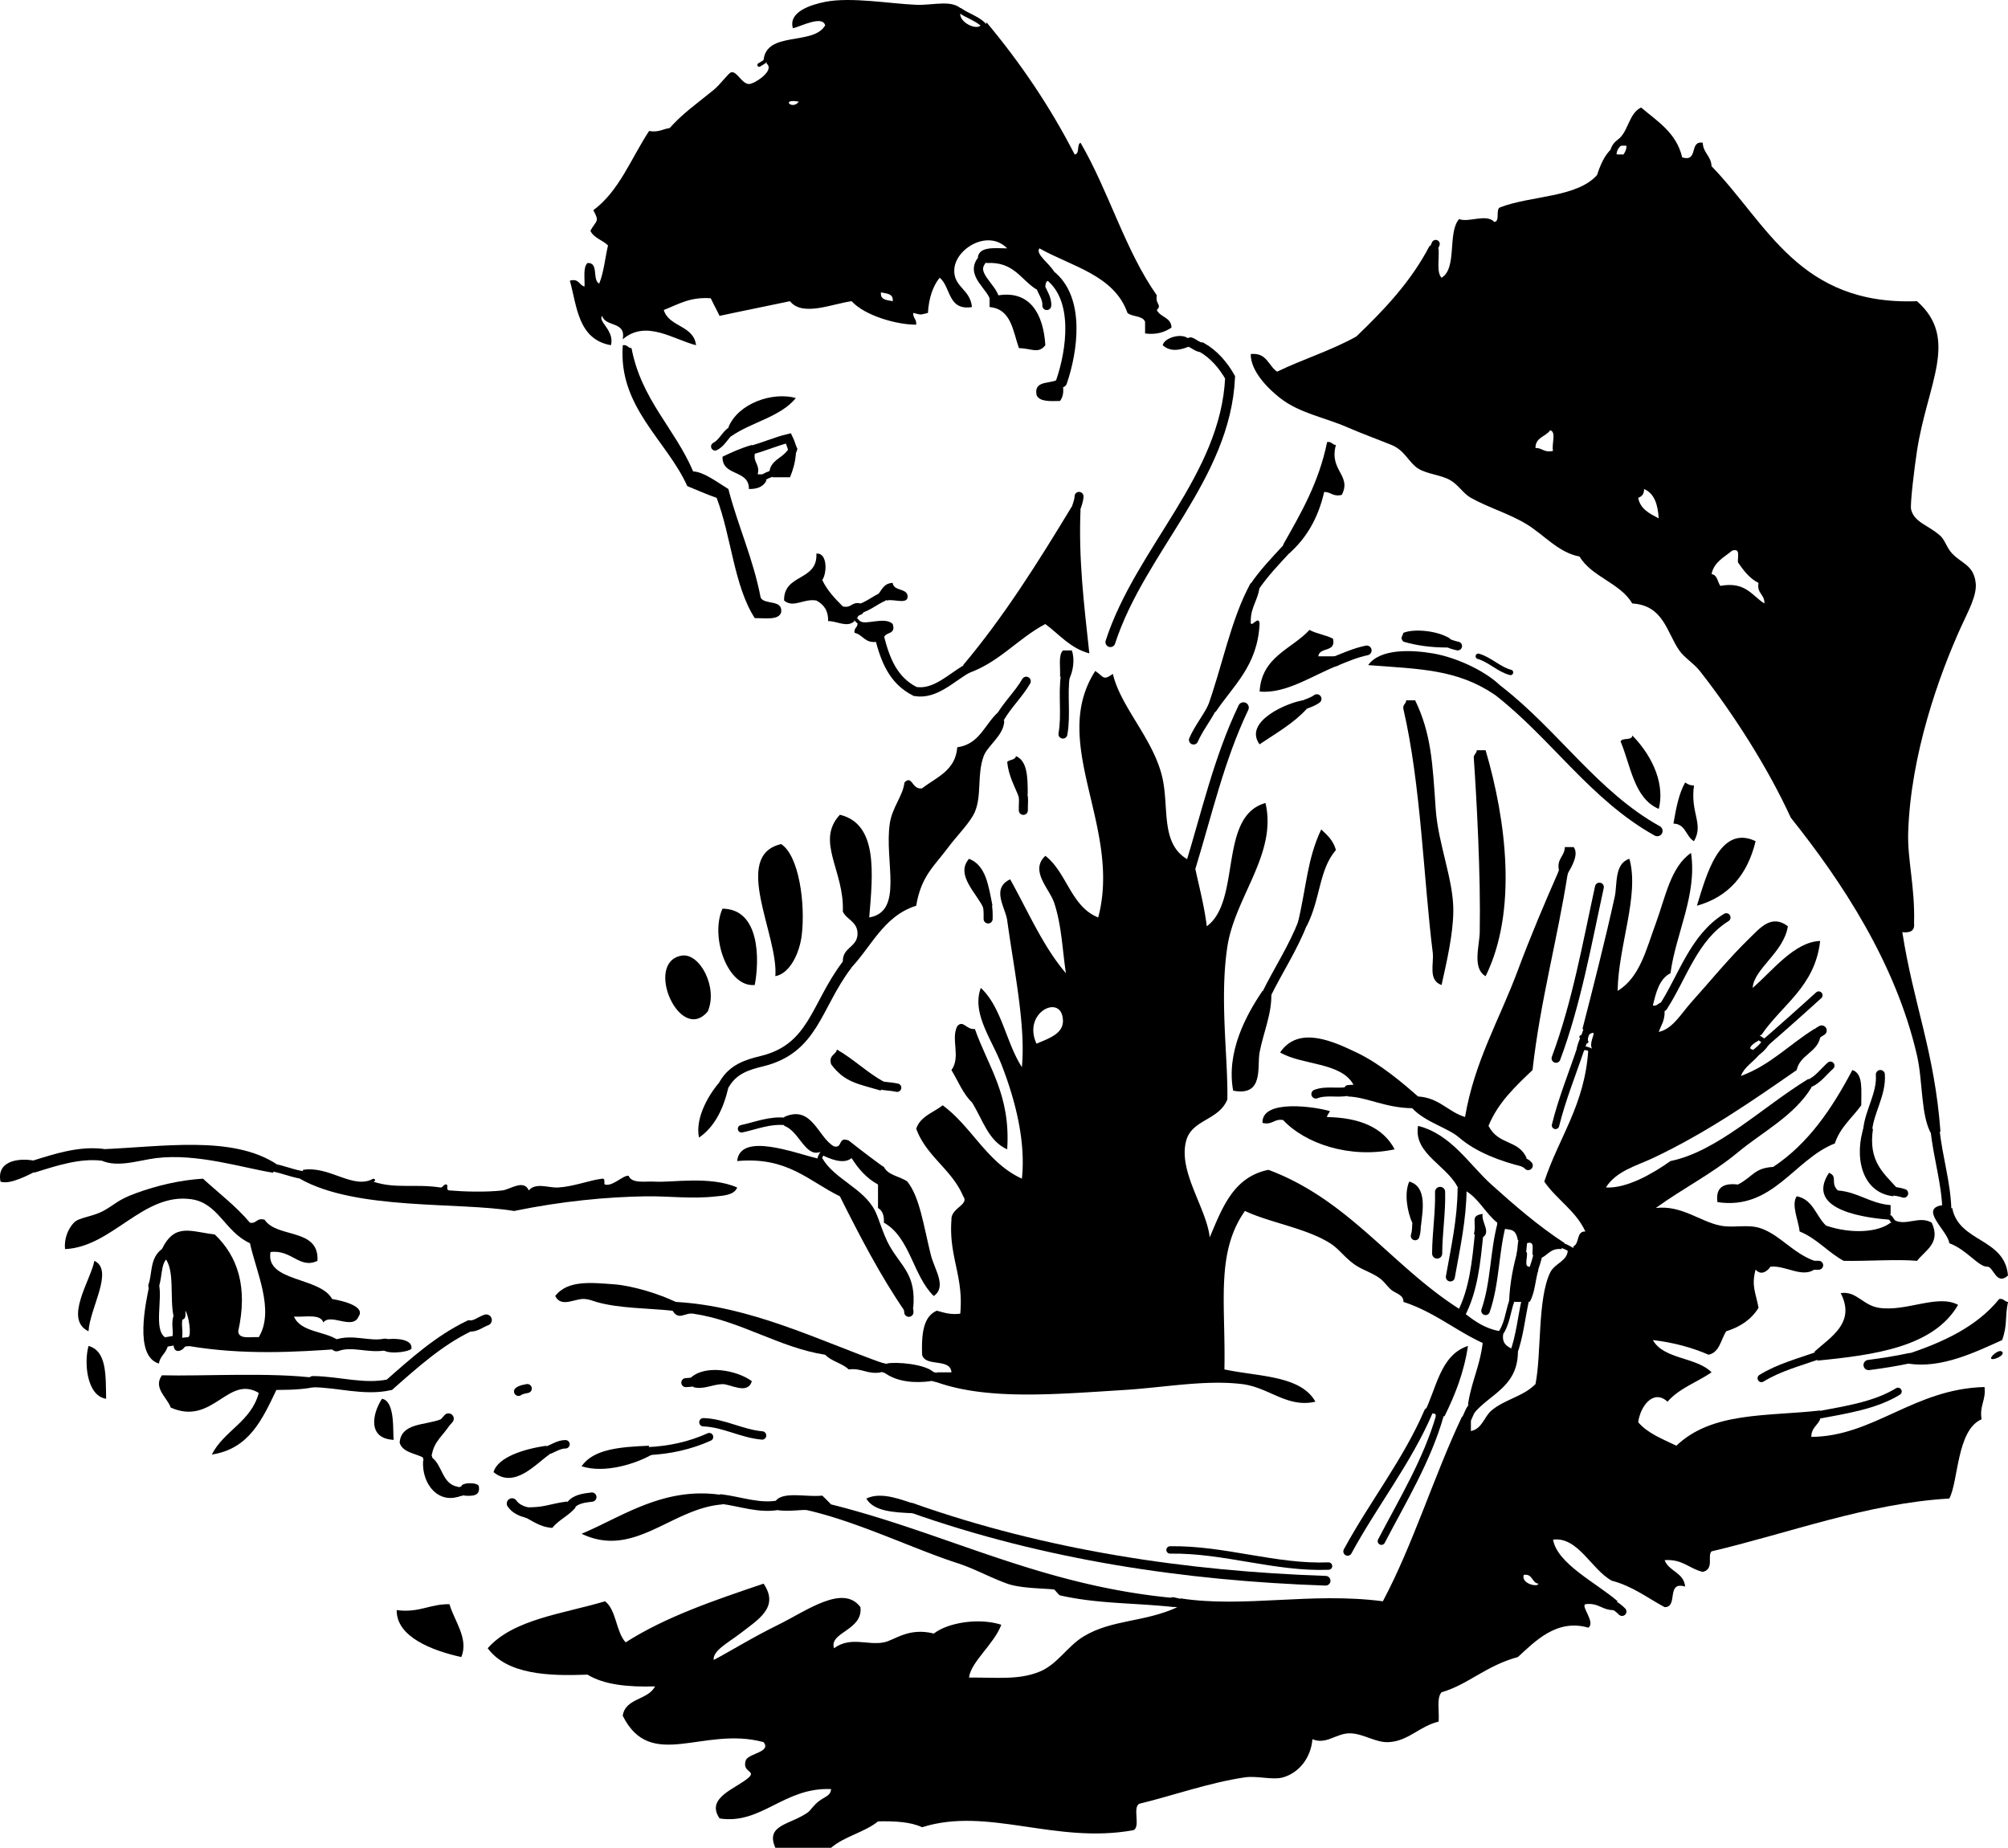 <svg xmlns="http://www.w3.org/2000/svg" overflow="visible" viewBox="0 0 354.61 326.345"><g clip-rule="evenodd" fill-rule="evenodd"><path d="M285.67 24.688c1.917-1.366 1.925-4.64 4.147-5.701 2.893 2.463 6.246 4.465 7.255 8.812 2.945.871 1.164-2.983 3.629-2.592.071 1.829 1.482 2.318 1.555 4.146 9.86 10.182 15.459 24.624 36.281 23.842 7.516 6.62 1.831 14.533 0 26.434-.436 2.836-1.259 9.507-1.036 10.366.609 2.342 3.042 2.712 5.184 4.665.812.74 1.098 2.094 2.073 3.11 1.781 1.856 3.777 2.019 4.146 5.183.257 2.201-1.366 5.081-2.591 7.774-3.884 8.542-8.898 22.554-9.33 36.282-.152 4.876 1.224 9.607 1.036 16.067.156 1.366-.717 1.702-2.072 1.555 1.993 12.795 5.688 21.081 6.738 35.245l-.95-.259-.604.777c-1.966-3.267-1.516-9.31-2.593-13.995-3.752-16.332-13.351-30.812-22.287-41.982-3.899-8.531-9.948-18.124-16.066-25.916-1.05-1.336-2.73-2.334-3.63-3.628-2.204-3.175-2.767-7.956-8.291-8.293-2.199-3.676-7.11-4.639-9.33-8.292-3.732-.705-6.209-3.799-9.33-5.701-3.117-1.901-6.706-2.906-9.848-4.665-1.353-.757-2.165-2.261-3.629-3.11-1.645-.956-4.127-1.072-5.701-2.073-1.625-1.035-2.329-3.199-4.665-4.146-2.47-1.003-5.056-1.932-7.773-3.11-4.209-1.825-8.47-2.494-11.923-5.183-2.115-1.647-5.238-4.764-5.183-7.774 2.883-.292 3.091 2.093 4.665 3.11 4.537-2.202 9.693-3.783 13.995-6.22 4.934-4.741 9.661-9.689 12.957-16.067l.604.777.95-.259c.141 1.76-.401 4.202.519 5.183 2.826-1.666 1.007-7.978 3.11-10.366 1.592.701 4.818-1.014 6.219.518 1.077-.133.143-2.277 1.037-2.591 5.502-2.101 13.521-1.684 17.104-5.702.593-1.826 1.32-3.517 2.591-4.665l.26.777.777.259h1.036c.274-.417.541-.841.519-1.555h-1.036l.259-.778-.8-.239zm-14.51 54.423c1.222-.012 1.526.893 3.109.519-.308-1.074.642-3.405-.518-3.628-.77 1.123-2.59 1.206-2.59 3.109zm18.14 8.811c.386 2.032 2.049 2.788 3.628 3.628-.151-2.44-.764-4.419-2.592-5.183.03.892-.4 1.329-1.04 1.555zm12.96 13.478c1.065.145 1.034 1.385 1.555 2.074 4.448-.819 5.549 1.708 7.775 3.109.085-1.64-1.377-1.732-1.036-3.627-1.609-.81-2.638-2.201-3.629-3.628-.117-.919.522-2.596-1.037-2.074-1.41 1.184-3.2 1.987-3.63 4.152zM343.81 213.61l.95-.26c1.157 6.1 9.268 5.246 9.848 11.921-2.044 1.893-2.588-1.595-3.628-1.555-1.593.062-3.586-2.978-6.738-4.146-.197-2.141-5.604-6.244-1.036-6.738l.61.78zM210.52 60.97c-1.801.818-3.732 1.339-5.183 0 .245-1.339 3.523-2.311 4.665-1.037l.259.519.26.518zM109.97 60.97c.837-.146.893.49 1.555.518 1.749 9.137 7.631 14.139 10.885 21.77 1.854.078 4.129 1.821 6.22 3.11 1.703 6.59 4.365 12.221 5.701 19.178.709 1.363 3.903.244 3.628 2.592-.444 1.456-2.803.998-4.665 1.037-3.674-5.656-4.16-14.5-6.738-21.251-1.801-.618-3.461-1.376-5.183-2.074-3.67-8.142-12.22-13.948-11.39-24.885zM128.63 75.482c1.714-4.247 7.787-6.333 11.921-5.183-2.711 3.336-7.844 4.25-11.403 6.739l-.259-.778-.26-.778zM140.55 80.147c-.127 1.6-.525 2.93-1.037 4.146h-3.109l.259-.777-.777-.259c.282-1.964 2.158-2.334 3.11-3.628l.604.777.96-.259zM134.59 84.553l.777.259c-.471 1.083-1.529 1.58-3.11 1.555.054-3.51-4.753-2.158-4.665-5.702 1.631-.787 3.291-1.546 5.183-2.073l-.185.925.703.629c-.253 1.636.934 1.831.519 3.628h1.036l-.27.779z"/><path d="M226.59 96.215c3.121-5.516 6.316-10.96 7.774-18.14.837-.146.892.49 1.555.518-1.255 4.521 2.846 5.331 1.037 8.812-1.584.374-1.89-.53-3.11-.519-1.053 4.648-3.182 8.221-6.219 10.885l-.363-.882-.68-.674zM221.49 103.73l.95-.259c-.159 2.432-1.568 3.615-1.556 6.22-.158 1.62 1.498-1.317 1.556.518-.366 7.409-4.665 10.885-7.775 15.549l-.604-.777-.95.259c2.707-7.314 4.203-15.839 7.774-22.287l.61.78zM236.44 117.47c-4.359 1.629-9.232 5.124-13.994 4.665.364-6.201 5.665-7.465 8.811-10.884 1.211.69 2.921.881 4.146 1.555.598 2.499-2.41 1.391-2.592 3.11l-.777-.259-.259.777.777.259.259-.777h3.11l-.26.95.77.59zM255.61 114.36c-2.938.002-5.51-.364-7.773-1.036-.622-.681-.202-.815 0-1.556 1.827-.762 6.007-.428 8.292 1.037l-.777.605.26.96zM187.2 119.54c.105-1.623-.35-3.806.519-4.665h1.555c.567 1.434.272 3.711-.519 5.183l-.604-.777-.96.26zM263.9 122.65c-6.667-4.473-13.151-4.478-22.287-5.183 2.105-2.93 7.578-2.714 11.403-2.073 4.56.765 10.059 3.505 12.439 6.22l-.881.363-.67.67zM177.35 127.31c-.044 2.551-2.935 4.347-3.629 6.22-1.212 3.272-.306 6.879-1.555 9.848-.78 1.856-3.206 4.253-4.664 6.22-2.495 3.363-4.836 5.114-5.702 10.366-5.921 1.852-8.005 7.543-11.921 11.403l-.363-.882-.674-.673c-.05-2.469 2.379-2.458 2.591-4.665.138-2.384-1.87-2.622-2.591-4.146.315-7.172-4.887-12.419-.518-17.105 6.754 1.624 5.823 10.375 5.183 18.141 6.155-1.063 2.637-9.95 3.628-16.586.434-2.906 2.333-4.887 2.591-7.256 1.405-1.413 1.29 1.34 3.11 1.037 2.522-1.97 5.897-3.087 6.22-7.257 3.966-.526 4.856-4.127 7.256-6.22l.363.881.67.68zM127.95 191.43l.674.673c-.888 3.777-2.415 6.915-5.183 8.812-.746-3.602 1.916-8.038 4.146-10.366l.36.89zM230.73 125.24c-2.312 2.527-5.404 4.271-8.293 6.22-2.984-4.112 5.273-7.513 7.774-7.774l-.259.95.78.6zM248.36 123.69h1.555c2.846 5.9 3.073 11.066 3.627 19.177.432 6.303 3.191 12.536 3.111 18.142-.061 4.129-1.146 8.754-2.074 12.957-2.436-.827-1.322-3.837-1.555-5.701-1.632-13.026-2.084-29.693-5.183-43.02-.17-.85.47-.9.5-1.56zM292.93 142.86c-4.355-1.865-4.912-7.528-6.738-11.921.317-.718 1.996-.078 2.074-1.036 2.79 2.8 5.93 7.84 4.67 12.96zM260.8 132.5h1.555c3.649 12.424 5.67 28.419 0 39.91-2.401-1.374-1.081-5.366-1.036-7.774.188-10.123-.546-23.394-1.036-30.58-.15-.84.49-.9.52-1.56zM179.94 140.79c-.774-1.99-1.817-3.711-2.073-6.22.418-.446 1.42-.308 1.555-1.037 2.041.896 2.07 3.804 2.073 6.739l-.95-.259-.6.78zM297.6 138.2c.418.274.843.541 1.556.519-.687 4.942 1.771 6.737 0 9.848-1.439-.807-1.443-3.049-3.629-3.11.46-2.65.94-5.28 2.07-7.26zM229.18 163.08c1.56-6.5 1.65-11.329 4.146-16.586 1.08.994 2.159 1.987 2.592 3.628-3.033 3.517-2.697 8.682-5.183 13.476l-.604-.777-.96.26zM223.56 175.78l.95-.259c.123 3.498-1.453 7.013-2.072 10.365-.465 2.516.812 7.807-4.665 6.739-1.244-6.813 2.241-13.278 5.183-17.623l.6.78zM310.04 148.56c-1.413 5.844-4.69 9.822-10.366 11.403 1.6-5.14 3.94-14.46 10.37-11.4zM137.96 149.08c3.164 2.067 4.288 10.563 3.628 16.068-.391 3.255-2.141 6.823-4.665 7.256.58-7.21-7.8-21.3 1.04-23.33zM275.31 153.75c-.437-2.165 1.008-2.448 1.036-4.146h1.556c.973 1.232-.349 3.489-1.037 4.664l-.604-.777-.96.27z"/><path d="M275.91 154.52l.95-.26c-1.843 11.807-4.838 22.459-6.219 34.728-3.002 2.872-6.059 5.69-7.775 9.848 1.791 3.496 5.267 2.376 6.738 5.701l-.777.604.26.95c-3.901-.917-8.391-2.571-11.403-5.183-2.003-1.736-5.968-2.699-8.293-5.184-4.815-.06-7.999-1.982-11.402-2.073l.259-.95-.777-.605c.083-.607.944-.438 1.555-.518-2.199-4.021-9.041-3.399-12.959-5.702 3.302-4.901 9.671-1.801 13.478 0 4.265 2.019 8.368 5.574 10.884 7.775 3.739.234 5.256 2.691 8.294 3.627 1.68-9.878 6.041-17.088 9.329-25.915 2.269-6.09 4.763-11.96 7.256-17.623l.61.76zM173.72 160.49c-1.045-2.559-5.122-5.93-2.592-8.812 3.01 1.137 3.451 4.842 4.147 8.293l-.95-.259-.61.78zM133.29 173.96c-4.77.494-7.946-8.491-5.701-13.476 6.6.05 6.56 8.94 5.7 13.48zM125 178.63c-4.908 5.856-11.309-8.633-4.665-9.848 3.22-.59 6.5 5.6 4.66 9.85zM177.87 202.99c-3.357-1.48-4.348-5.328-6.22-8.293-1.593-1.517-2.446-3.773-3.628-5.701 1.708-2.363-.162-5.439 1.037-7.775 1.094-1.143 1.532.665 3.109.519 2.33 6.64 6.34 11.62 5.7 21.25zM155.58 192.62c-3.989-1.191-6.418-1.419-8.811-4.665-.444-1.654.815-1.603 1.037-2.592 2.959 1.705 5.292 4.037 8.292 5.702l-.777.604.26.95zM330.77 199.36c-.876 5.712 1.864 7.809 4.146 10.367l-.777.604.26.95c-5.697-.618-7.023-7.094-5.183-12.439l.604.777.95-.26zM327.14 188.99c1.957.634 1.533 3.65 1.555 6.219-1.586 2.215-3.729 3.873-4.664 6.738-7.208 2.829-10.956 11.827-20.732 10.366-.363-2.609 1.075-3.417 3.628-3.109 2.748-1.466 2.849-2.901 6.22-3.111 6.23-4.13 10.4-10.33 13.98-17.11zM246.28 202.99c-7.965 1.711-15.851-1.056-19.695-5.183-1.636-.254-1.83.934-3.629.518-.197-4.306 9.481-2.839 11.921-2.074.031.01-.622.845-.518 1.037 5.77.1 9.9 1.85 11.93 5.69zM333.88 215.43c-3.694-.279-15.363-1.464-10.885-8.293 1.626.619.179 1.774 1.555 3.11 3.665.309 5.655 2.293 9.33 2.592v1.555l-.259.518.25.51z"/><path d="M334.66 216.2l-.259-.777c2.147 1.237 4.509-.8 6.738.519 1.661 3.594-1.106 4.844-2.593 6.738-3.552-.318-9.004.09-12.957 0-2.8-1.521-4.703-3.936-7.775-5.184-.198-1.94-1.534-4.695-.519-6.219 2.906.55 3.396 3.515 5.185 5.183 4.479 1.524 9.211 1.193 11.402-.519l.78.26zM28.593 220.61c2.3-4.716 5.122-3.06 9.329-2.592 4.078 3.882 5.874 9.345 4.147 17.104.073 1.482 2.162.947 3.628 1.036 2.872-4.713-.486-11.614-1.555-16.585-4.484-2.063-5.535-7.09-10.366-7.775-8.523-1.209-13.916 8.431-22.288 8.812-.189-1.713.446-3.483 1.556-4.665.883-.942 3.218-1.018 5.183-2.073 2.087-1.12 2.45-1.914 5.701-3.109 3.865-1.421 7.991-2.36 11.921-2.592 2.792 2.565 5.849 4.863 8.293 7.775 1.249.213 1.126-.946 2.591-.519 2.205 3.325 9.668 1.39 9.33 7.257-3.169 1.497-4.544-2.037-8.293-1.555-.929 5.303 8.735 4.355 10.884 8.293 1.939.324 5.929 1.304 4.665 3.109-1.021 2.433-4.961-.673-6.22 1.037-.492-1.581-3.227-.92-5.183-1.037 1.201 2.772 5.399 2.549 7.775 4.146l-.259.95.777.604c-8.101.569-17.259 1.119-26.952-.519l.259-.777-.259-.777c.603-.303.085-3.852-.519-4.664.045.734.085 1.467-.519 1.555l-.604-.777-.95.259c-.733-3.239.27-8.217-1.555-10.366l.259-.95-.776-.59zM67.984 237.46l-.519-.777c.445-.241 5.556-.739 5.183 1.555-.784.633-4.464 1.018-5.183 0l.519-.78z"/><path d="M31.813 237.16l.925.555c-.469.898-1.908 1.432-2.073 0l.518-1.036 1.037-.519-.407 1zM28.852 237.11l.777.604c-.261 1.295-1.379 1.731-1.555 3.111-4.47-1.307-2.349-10.772-1.555-14.514l.604.777.951-.259c.62 2.682-.909 7.974 1.037 9.329l-.259.95zM249.39 215.94c-.834-1.879-1.461-5.127-.519-7.256 3.298.898 2.304 5.479 2.073 7.774l-.777-.26-.77-.25zM16.671 222.68c3.5 1.682-.791 8.254-1.037 12.439-4.413-2.08.372-8.98 1.037-12.44zM320.4 238.75c2.869-2.598 7.374-5.121 4.664-10.366 2.76-.435 3.89 2.148 6.738 2.592 4.831.752 10.382-2.479 13.994-.518-4.323 7.462-14.799 8.86-24.878 9.848l.259-.95-.77-.6zM336.47 239.27c6.653-2.158 12.654-4.971 16.587-9.848.837-.146.892.49 1.555.519-.591 2.851-.055 3.976-1.036 6.737-4.562 2.04-10.738 5.109-16.587 4.147l.259-.95-.78-.61zM55.544 244.97c-1.382.294-3.099.505-6.738.519-2.463 5.139-4.791 10.413-11.403 11.402 2.16-4.232 6.973-5.812 8.293-10.885-5.471-3.246-8.112 5.882-15.549 2.592-.562-1.726-3.17-3.443-1.555-5.701 7.09.193 19.565-.581 27.47.519l-.777.604.259.96zM15.634 237.71c3.255.894 3.03 5.263 3.11 9.33-3.395-.49-3.944-6.3-3.11-9.33zM253.54 250.15c.097-.441-.202-.489-.518-.518l-.777-.26-.777.26c2.221-4.346 2.83-10.302 7.774-11.923-.721 4.809-2.328 8.73-4.147 12.44l-.777-.259-.76.26zM352.02 239.27c.08-.081 1.089-.984 1.555-.519.78.79-3.2 2.16-1.56.52zM121.89 243.42c2.622-2.551 8.372-1.37 10.885.519-.746 2.474-3.808.488-5.183.518-1.831.039-3.36 1.038-5.183.519l.259-.95-.79-.61zM67.465 247.04c2.459.449 1.833 6.263 2.074 7.257-4.698-.2-3.788-4.66-2.074-7.26zM79.386 251.71c-1.035 1.729-2.716 2.812-3.109 5.183l-.95-.259-.604.777c-1.488-.758-3.602-.89-4.146-2.592.236-3.563 4.533-3.069 7.256-4.146l.674.673.879.37zM75.672 258.19l.604-.777c1.9 1.382 1.785 4.78 4.665 5.184l-.259.95.777.604c-3.917 1.661-7.033-1.944-6.738-6.22l.951.27zM82.237 263.2l-.777-.604c-.085-.851 3.195-.851 3.11 0 .236 1.618-1.107 1.656-2.592 1.555l.259-.96zM115.15 256.89c-2.869 1.63-8.345 3.396-12.439 2.073 2.098-3.084 6.947-3.418 11.921-3.628l-.259.95.78.61zM97.009 256.89c-2.359 1.614-6.164 6.137-9.848 3.11.733-2.657 5.424-4.108 9.33-4.665l-.259.95.777.6zM101.67 266.22c-1.156 1.435-2.991 2.192-4.146 3.628-2.263-.156-3.537-1.301-5.183-2.073l.777-.604-.259-.95c3.502.014 3.827-.549 7.257-1.037l.674.675.88.36zM161.28 267.26c-3.474-.153-6.943-.313-8.293-2.591 2.732-1.343 6.449.331 8.811 1.036l-.777.604.26.95zM79.386 283.33c.753 2.804 3.465 6.071 2.074 9.33-5.175-1.149-11.485-3.577-11.403-8.294 3.992.53 5.817-1.1 9.329-1.04zM150.91 109.69c-1.287 1.226-3.05.004-4.665 0 .037-1.938-.833-2.968-2.073-3.628-2.264-.4-4.042 1.4-5.702 0-.109-4.774 5.96-3.369 5.702-8.292 2.03-.167 1.857 3.585 1.036 4.664.889 1.875 2.249 3.281 3.628 4.665 1.585.376 1.525-.894 3.11-.519l-.259.95.777.605c-.128.562-1.031.351-1.037 1.037l-.777-.259.26.77zM155.94 105.39l-.881-.363c.667-.889 1.072-2.038 2.592-2.073.155 1.399 2.18.929 2.591 2.073.416 1.971-2.451.659-3.628 1.037l-.67-.68zM151.95 110.21v-.518c.752.794 4.354-.871 5.701.518.664 2.046-1.51 1.254-1.555 2.591l-.777-.259-.259.778c-2.337.437-2.588-1.213-4.146-1.556-.146-.837.49-.892.518-1.555h.52zM170.79 118.1l-.703-.629c7.188-8.534 13.252-18.192 19.178-27.989l.604.777.95-.259c-.363 8.753.604 16.646 1.555 25.397-3.402-.917-5.285-3.353-7.774-5.183-4.971 2.631-8.262 6.943-13.995 8.812l.17-.93zM138.47 197.28c4.941-2.251 5.974 3.63 8.812 5.184 1.597.388.632-1.787 2.591-1.036 1.879 1.499 6.083 4.692 6.22 4.664.733 1.513 2.847 1.645 4.146 2.592 2.21 2.784 2.871 7.849 4.146 12.958.65 2.6 2.874 5.58.519 7.255-3.687-3.568-4.157-10.355-8.812-12.957.078-1.287-.268-2.151-1.037-2.592v-4.146c-2.019-1.092-3.463-2.757-4.665-4.666-1.468 1.209-3.913.076-5.183-.518l.259-.777-.777.259c-2.497.791-3.658-3.833-6.22-4.664l.259-.779-.27-.75z"/><path d="M144.69 204.8l.518-.259c2.135 3.727 7.313 5.301 9.33 9.33.73 1.458 1.404 4.142 2.592 6.221 2.08 3.64 4.691 5.035 4.146 10.884l-.95-.259-.604.777c-4.287-6.252-7.888-13.19-11.403-20.214-5.478-2.643-9.201-7.041-18.141-6.221.546-5.175 10.232-1.387 13.995-.518l.51.26zM53.472 206.62c4.724-.797 8.878 3.555 12.439 1.555.588.099.288.521 0 .519 3.929 1.316 7.315.342 11.921 1.037.333.049.628-.724 1.037-.519.38.189-.232.972.518 1.036 2.45.212 6.397.335 9.33 0 1.329-.152 3.793-2.049 4.665 0 1.204-1.471 3.547-.417 5.183-.518 2.792-.173 5.445-1.265 7.775-1.556.692-.085.19.954.518 1.038 1.383.354 3.179-1.688 4.146-1.556.616 1.463 2.952.924 4.665 1.038 2.935.193 9.789-1.053 14.512 1.037-.5 1.442-2.926 1.469-3.628 1.555-4.25.516-8.496-.059-12.44 0-6.813.098-14.914.85-23.324 2.591-9.829-1.641-27.92-.053-37.837-5.702l.778-.605-.265-.96zM48.029 206.18l.259.95c-5.392-.85-13.422-3.483-20.732-2.591-3.134.383-7.538 1.999-10.366 0l.778-.604-.259-.95c11.172-.45 23.194-2.505 31.099 2.591l-.779.6zM6.046 206.01l.777.604c-1.824.925-5.056 2.676-6.738 2.074-.779-4.046 3.988-4.188 6.22-3.629l-.259.96zM172.68 45.42c.328-1.917 2.91-1.581 5.183-1.555-3.295-3.413-9.031-.059-9.329 3.628-.259 3.203 2.838 3.543 3.109 6.738-4.309.681-3.689-3.567-5.702-5.183-1.229 1.535-1.907 3.622-2.073 6.22-1.596.363-.996.363-2.592 0-.066.93.635 1.093.518 2.074-3.345.02-9.012-1.543-11.403-4.147-3.468.472-8.678 2.785-10.884 0-3.864.829-7.679 1.568-12.439 2.591-.497-1.058-1.059-2.051-1.555-3.109-3.724-.268-5.795 1.115-8.293 2.073.925 3.049 5.284 2.664 5.701 6.22-4.051-1.032-8.838-4.57-12.958-1.037.666-3.257-3.059-2.124-3.627-4.146-.806 1.009 2.237 2.578 1.555 5.183-5.851-1.029-6.005-6.962-7.256-11.403 1.654-.444 1.603.816 2.591 1.037.062-1.493-.283-3.393.518-4.146 2.064-.163.79 3.012 2.074 3.628.807-1.957 1.036-4.492 1.555-6.738-.94-.961-2.513-1.289-3.11-2.592 1.038-1.903 1.688-1.496.518-3.627 4.567-3.38 6.693-9.202 9.848-13.995 1.683.301 2.411-.353 3.628-.518 2.483-2.711 4.102-3.753 7.775-6.738 1.208-.982 2.612-3.001 3.109-3.11 1.016-.223 1.839 2.025 3.11 2.073.908.035 4.707-2.398 3.11-3.628l.259-.777-.778.259c.412-5.291 8.824-2.579 10.885-6.22-.494-1.8-4.165.137-5.702.519-.856-2.9 3.184-4.165 5.702-4.665 4.554-.905 11.493.333 16.067.519 3.17.128 6.531-1.086 8.293 1.037h-.519v.518c-.053 1.638 2.879 2.955 3.628 2.073l.777.259.259-.778c5.899 7.059 11.155 14.76 15.549 23.324.959-.078.318-1.755 1.037-2.073 4.971 8.505 7.898 19.053 13.477 26.952-.309 1.654.973 1.603 0 2.591.585 1.315 2.551 1.25 2.591 3.11-1.152.747-2.499 1.301-4.665 1.037v-2.073c-.438-1.117-2.273-.836-3.109-1.555-2.329-6.655-9.787-8.181-15.549-11.403-.801 1.002 1.978 2.837 2.591 4.146l-.777.604.259.95c-.881-.19-.978.405-1.036 1.037l-.95-.259-.604.777c-2.78-1.712-4.008-4.976-8.812-4.664l-.674-.674-.9-.364zm-31.62-27.47c-3.31-.598-1.13 1.583 0 0zm16.59 35.245c.157-1.367-1.082-1.337-2.074-1.555-.16 1.367 1.08 1.337 2.07 1.555zM187.46 67.449l.26.777c.165 1.202-.084 1.99-.519 2.591-1.764.036-3.617.161-4.146-1.037-.576-2.994 3.143-1.695 4.146-3.109l.26.778z"/><path d="M175.71 52.937l.604-.778c5.48-.866 7.939 3.135 8.293 8.811-1.24 1.599-2.441.54-4.665.518-1.072-3.074-1.366-6.926-5.183-7.256v-1.555l.95.26zM285.16 284.36c-2.199.127-2.79-1.355-5.183-1.036-.857.342 1.848 3.22.519 4.146-5.608-1.634-9.48 2.488-12.439 5.185-5.639 1.524-8.858 4.909-13.477 6.219-.92.98-.378 3.424-.519 5.184-3.391.808-5.312 3.44-8.812 3.628-2.303.123-4.383-1.471-6.737-1.555-2.528-.09-4.239 2.086-6.738 1.036-.275 3.294-2.367 5.931-5.183 6.738-1.862.534-4.535-.321-6.738 0-6.32.921-12.963 3.299-18.659 4.664-1.245.656.286 4.087-1.037 4.666-13.791 2.515-25.697-4.199-37.318-.519-1.991-.946-4.771-1.104-7.775-1.036-2.384 1.936-5.981 2.656-8.292 4.664h-9.848c-1.797-4.083 2.56-4.026 5.701-6.22.519-.362 1.049-1.327 2.073-2.073 1.105-.806 1.983-.902 2.074-2.073-8.319-.369-12.32 6.336-19.696 5.183-2.538-3.719 2.94-5.236 5.183-7.256 1.283-1.235-1.346-.852-.518-3.11.794-1.205 4.461-1.38 3.109-3.109-10.666-2.897-19.914 5.281-24.879-4.664.473-3.156 4.509-2.749 5.702-5.185-4.819.154-9.027-.302-11.922-2.072-6.872.275-14.195-.016-17.622-4.665 4.534-5.142 13.28-6.069 20.732-8.293 2.026 1.603 1.891 5.366 3.628 7.256 7.063-4.512 15.704-7.447 24.36-10.366 2.829 4.159-.909 6.31-4.146 8.812-2.046 1.581-4.874 3.032-4.664 4.665 2.849-1.486 6.703-3.91 11.403-6.22 4.969-2.442 11.453-7.257 14.513-3.109.485 4.121-5.595 4.414-4.665 7.256 2.944-2.15 5.929-.461 8.811-1.037 1.904-.38 4.352-2.696 8.812-1.555 2.427-1.918 7.937-2.844 11.92-1.555-1.288 3.439-5.417 6.59-5.701 9.329 5.021-.036 8.769.457 12.44-1.036 3.177-1.292 4.863-4.447 7.773-6.22 5.008-3.047 10.788-2.484 16.587-5.183l.777-.605-.259-.949c11.336 1.742 23.021-1.145 35.763.518 5.396-10.153 8.995-22.104 13.995-32.653l.604.777.95-.259v2.073c2.015-.42 2.318-2.52 3.628-3.629 2.348-1.986 5.6-2.454 7.774-4.665 1.068-5.298.344-15.048 2.592-19.695.839-1.734 3.206-2.016 3.109-4.146l.777.26.26-.777c1.065-.49.439-2.671 2.073-2.593-1.678-3.678-5.077-5.635-7.257-8.811 2.561-7.807 7.177-13.556 7.775-23.325l.777.259-.259-.777c-.204-1.456 1.362-3.205-.519-2.073l-.259-.777-.777-.259c1.86-7.227 3.993-15.59 5.7-23.325.486-2.201-.106-5.873 2.592-6.738 1.82 6.423-1.981 15.436-2.073 23.324 3.931-2.359 5.057-7.377 6.738-11.921 1.684-4.549 2.609-9.974 6.22-12.439 1.117 7.372-2.686 14.22-3.629 21.25-1.961.975-2.54 3.334-3.109 5.701.837.146.893-.49 1.555-.518l.26.777.259.777c.052 1.607-.633 2.477-1.036 3.628 2.486-.54 4.003-3.302 5.701-5.183 3.269-3.618 6.555-7.711 10.367-11.403 1.762-1.706 3.849-4.306 6.736-2.074-.72 4.64-5.992 7.478-6.219 10.885 3.462-2.967 7.355-8.144 11.921-8.293-.907 8.078-6.735 11.232-10.366 16.586l-.777.259.26.777c-.461.153-2.27 1.402-1.037 1.555l.26.777.777.259c-1.01 1.237-2.488 2.004-3.111 3.629 5.188-1.896 8.581-5.588 12.959-8.293l.362.881.674.674c-.634 2.648-3.561 3.005-4.147 5.702-7.885 5.476-15.947 11.084-25.396 15.549-2.795 1.32-6.502 2.276-8.293 5.184 3.708.22 8.392-2.52 11.402-4.666 8.314-1.692 16.238-9.552 24.361-14.512l.26.777.259.777c-3.111 5.024-8.604 7.79-12.958 11.403-4.683 3.887-9.653 6.321-14.513 9.848 4.546-.543 7.806 2.397 11.402 3.11 2.437.483 4.913-.344 7.257.518 3.391 1.247 5.484 4.271 9.33 5.702l-.26.777.26.777c-2.245 1.469-5.113-.807-7.775-.519.104-.011-1.301 1.996-2.591.519-.771 2.935.023 4.007.519 6.738-1.243 2.041-3.203 3.363-5.702 4.146-.961 1.457-1.136 3.701-3.109 4.146-2.896-1.25-6.134-2.16-9.849-2.592 1.91 3.446 7.725 2.987 10.366 5.702-2.579 1.74-5.777 2.859-7.774 5.183-2.504-2.302-4.808.802-5.183 3.629 1.668 1.959 4.296 2.959 6.737 4.146 6.335-6.028 15.908-5.156 25.397-6.22l-.259.778.259.777c-.46 1.095-1.578 1.531-1.555 3.109 11.037-.097 18.075-8.476 30.58-8.812.293 2.365-.919 3.228-.518 5.702-4.423 1.901-4.069 10.992-5.702 13.994-14.437.844-28.274 6.1-41.983 9.329-.807.755.542 3.143-1.555 3.628-2.381-.556-3.568-2.306-6.738-2.073.757 2.009 3.386 2.145 3.628 4.666-3.447-1.029-1.142 3.695-3.628 3.628-3.043-1.621-5.631-3.699-9.33-4.666-3.604-1.971-5.951-7.806-10.366-7.255.724 4.255 7.626 7.628 11.403 10.884l-.777.604.3.92zm-13.48-4.66c-1.223-.16-.964-1.8-2.591-1.555-.5 1.59 2.55 2.23 2.59 1.56z"/><path d="M207.15 282.89l.26.95c-7.17-.776-13.491-.553-20.214-2.073-.199-.045-.939-1.023-1.037-1.037-1.57-.213-5.86-.163-8.293-1.037-3.062-1.101-5.722-2.629-8.811-3.628-7.719-2.495-17.484-7.272-26.434-9.33-.829-.19-2.811.26-5.183 0l.259-.949-.777-.605c1.231-1.879 5.506-.713 8.292-1.036a47.531 47.531 0 011.556 1.555c20.735 5.181 37.322 14.509 61.161 16.587l-.79.6zM127.33 264.75l.259.95c-9.029.68-15.576 9.638-24.879 5.184 7.311-3.058 14.857-8.638 25.397-6.738l-.78.61zM259.92 248.75l-.674-.675c.568-3.922 2.122-6.861 2.592-10.885-4.842-2.24-8.644-5.522-13.994-7.255.05-1.228-1.348-1.5-2.074-2.074-.688-.543-1.33-1.525-2.073-2.073-1.475-1.086-3.22-1.514-4.664-2.591-1.771-1.322-2.621-2.67-4.147-3.628-4.286-2.694-10.721-3.641-15.03-5.702-5.228 7.441-3.376 16.425-3.628 27.989 5.967 1.288 13.476 1.036 16.067 5.701-4.985 1.152-8.147-2.524-12.958-3.11-6.477-.788-13.792.604-20.732 1.037-12.475.778-24.561 1.88-33.69-1.555l.777-.604-.259-.95h2.592c-.185-2.581-4.637-.893-5.183-3.11-.115-3.57.17-6.74 2.591-7.774 1.242.313 2.365.745 4.146.519.624-6.672-2.049-10.046-1.555-16.587-.1-2.098 3.2-2.641 2.073-4.146-1.993-4.746-6.479-6.998-8.293-11.921.724-2.214 3.035-2.841 4.665-4.147 5.181 3.803 7.83 10.139 13.995 12.958.725-6.74-1.25-14.131-3.629-20.213-1.777-4.547-5.255-9.03-3.627-13.477 3.682 3.401 4.471 9.696 7.256 13.995.69-7.298-1.352-16.95-2.592-25.916-.313-2.266-2.884-5.654.519-7.256 3.163 5.648 5.788 11.834 9.848 16.586-.64-4.242-.752-8.45-2.073-12.439-.815-2.463-4.387-5.69-1.555-8.293 3.801 2.937 4.509 8.967 9.33 10.884 4.221-15.977-8.758-30.728-.519-43.538 1.606 1.11 1.362 1.729 3.109.518 1.396 5.987 7.388 11.711 8.812 18.659 1.14 5.562-.501 12.016 5.183 14.513l-.259.777.777.259c.725 3.423 1.615 6.678 2.073 10.366 6.167-4.544 1.984-19.439 10.366-21.769 2.088 8.989-5.4 16.585-6.737 25.397-1.402 9.229.153 19.771 0 26.952-1.486 3.715-6.227 3.521-7.257 7.257-1.502 5.445 3.557 11.856 4.146 17.104 2.212-5.218 4.185-10.673 10.366-11.922 14.355 5.342 22.049 17.343 34.209 24.88l-.26.777.778-.259c1.751 1.358 3.564 2.653 6.219 3.109l-.259.777.777-.26c-.245 1.629.646 2.118 1.555 2.592l.26.777.777-.259c-.025 6.195-4.977 7.464-7.774 10.886l-.41-.9zm-72.21-68.57c-.188-4.811-7.238-1.4-4.665 4.146 2.33-.98 4.76-1.8 4.67-4.15z"/><path d="M164.13 242.98l.259.95c-2.63.354-5.905.243-8.293-1.555l.778-.604-.259-.95c1.575-.351 6.825.073 8.293 1.555l-.78.6zM155.32 241.43l.259.95c-2.473.399-3.335-.811-5.701-.519-1.136-1.11-3.067-1.425-4.146-2.592-8.098-1.244-15.054-6.059-23.324-7.256-1.497-.217-2.522 1.274-3.628-.519l.777-.604-.259-.95c13.158.69 25.314 6.8 36.8 10.885l-.78.61zM118.52 230.54l.259.95c-4.269-.446-9.569-.408-13.476-1.555-.822-.241-1.172-.45-2.074-.519-1.694-.13-4.083 1.625-5.183-.52 2.203-2.888 6.53-2.343 10.366-2.072 3.358.237 8.32 1.818 10.884 3.11l-.77.6zM261.23 217.76l-.95.26c.577-2.296-.758-3.281 1.555-3.628-.3 1.386 1.533 3.238 0 4.146l-.61-.78zM267.02 229.68l-.519.259c.124-3.505.796-6.462 1.556-9.33l.604.777.95-.259c.283.753-.605 2.679.519 2.591l.63.703.925-.185c-.563 1.856-.627 4.21-1.555 5.702l-.777-.259-.777.259h-1.036l-.5-.26zM269 218.8l-.95.259c-.374-2.139-1.269-1.789-2.592-2.074l-.26-.777-.777.26v-.519c-2.119-1.682-3.276-4.326-5.7-5.701l-.519-.259-.519.259c-1.652-4.265-8.141-6.314-7.257-11.402 5.881 1.496 8.985 6.792 12.958 10.366 4.165 3.746 8.171 7.219 12.957 10.366l-.777.259.259.777c-1.955-.229-2.433 1.022-3.627 1.555l-.604-.777-.95.26c-.119-.919.521-2.597-1.037-2.073l-.6-.79zM279.71 183.55l-.777-.259c-.096-.441.201-.489.519-.519l.26.78.777.259c.095.441-.202.489-.519.518l-.26-.78z"/><g fill="none" stroke="#000" stroke-linecap="round"><path d="M343.81 213.61c-.129-4.733-1.591-9.25-2.073-13.994" stroke-width="1.595"/><path d="M253.11 44.125c.126-.346.278-.691.432-1.037" stroke-width="1.435"/><path d="M284.9 27.021c.129-.918.679-1.704 1.555-2.074" stroke-width="1.192"/><path d="M196.09 113.41c5.304-16.322 20.346-29.064 21.144-46.769-1.2-2.126-2.895-4.097-5.019-5.293-.728-.036-1.403-.682-1.958-.892" stroke-width="1.741"/><path d="M126.29 78.852c1.138-.564 1.648-1.801 2.591-2.592" stroke-width="1.441"/><path d="M134.59 84.553c.741-.628 1.209-.693 2.073-1.037" stroke-width="1.136"/><path d="M139.6 80.407l.381-1.068c-.157-.344-.421-1.286-.736-1.92-2.143.502-4.412 1.533-6.655 2.1" stroke-width="1.564"/><path d="M210.78 130.68c.888-2.028 2.294-3.761 3.282-5.702" stroke-width="1.629"/><path d="M221.49 103.73c1.598-2.423 3.737-4.636 5.771-6.842" stroke-width="1.73"/><path d="M232.03 115.65l.519 1.037" stroke-width="1.159"/><path d="M235.66 116.86c1.865-.764 3.718-1.576 5.702-1.986" stroke-width="1.724"/><path d="M255.35 113.41c.834.351 1.24.505 2.074.691" stroke-width="1.542"/><path d="M187.71 129.65c.609-3.407-.065-6.944.432-10.366" stroke-width="1.58"/><path d="M292.67 146.75c-11.099-6.151-18.172-17.086-28.092-24.775" stroke-width="1.881"/><path d="M261.06 115.91c2.038.577 3.634 2.316 5.7 2.851" stroke-width=".953"/><path d="M127.95 191.43c1.553-2.632 4.032-3.389 6.593-4.01 9.15-2.222 9.528-9.729 14.969-16.931" stroke-width="1.877"/><path d="M176.67 126.64c1.325-2.257 3.259-4.069 4.561-6.323" stroke-width="1.602"/><path d="M229.96 124.64c1.055-.495 1.694-.578 2.591-1.209" stroke-width="1.639"/><path d="M180.72 143.12c-.051-1.038.186-2.102-.173-3.109" stroke-width="1.602"/><path d="M223.56 175.78c2.127-4.367 4.824-8.384 6.566-12.958" stroke-width="1.647"/><path d="M276.26 153.49c-.115.346-.229.691-.346 1.037M269.87 205.84c-.181-.248-.603-.47-1.037-.691" stroke-width="1.639"/><path d="M238.25 192.71c-1.927.447-4.009-.201-5.875.518" stroke-width="1.582"/><path d="M174.5 162.3c.015-.864.023-1.728-.172-2.591" stroke-width="1.597"/><path d="M274.79 186.92c3.613-9.696 5.47-20.195 7.664-30.247" stroke-width="1.568"/><path d="M155.32 191.67c1.028.198 2.083.206 3.11.432" stroke-width="1.483"/><path d="M334.14 210.33c.691.114 1.383.192 2.073.432" stroke-width="1.542"/><path d="M329.82 199.62c.312-3.369 2.49-6.375 2.246-9.848" stroke-width="1.592"/><path d="M333.62 214.91c.3.075.539.708 1.036 1.296" stroke-width=".777"/><path d="M59.432 237.63c2.773-1.022 5.681.394 8.552-.173" stroke-width="2.071"/><path d="M31.184 236.68c-.924.207-1.605.253-2.332.432" stroke-width="1.693"/><path d="M31.184 236.68c.519-1.466-.311-2.952.432-4.405" stroke-width="1.705"/><path d="M29.37 221.21c-2.046 1.223-1.517 3.928-2.247 5.874" stroke-width="1.869"/><path d="M31.813 237.16c.622-.156 1.149-.169 1.703-.223" stroke-width="1.597"/><path d="M253.8 221.39c.016-3.643.614-7.234.518-10.884" stroke-width="1.786"/><path d="M249.91 218.28c.232-.691.224-1.382.259-2.073" stroke-width="1.533"/><path d="M311.07 243.42c3.091-1.91 6.668-2.837 10.107-4.06" stroke-width="1.379"/><path d="M329.99 241.08c2.412-.308 4.856-.694 7.255-1.209" stroke-width="1.805"/><path d="M55.286 244.02c4.477.045 9.053 1.521 13.484.548 4.387-3.875 8.79-7.832 14.09-10.382 1.153.108 1.979-.706 3.005-1.051" stroke-width="1.979"/><path d="M237.99 274c4.501-8.309 10.529-15.936 14.253-24.619" stroke-width="1.522"/><path d="M254.32 249.9c-2.269 7.997-6.682 15.198-10.365 22.287" stroke-width="1.318"/><path d="M122.67 244.02c-.518.121-1.036.132-1.555.173" stroke-width="1.597"/><path d="M91.567 245.75c.518-.363 1.036-.396 1.555-.519" stroke-width="1.587"/><path d="M80.683 263.54c.519-.111 1.037-.211 1.555-.346M75.672 258.19c-.111-.519-.21-1.037-.346-1.555" stroke-width="1.611"/><path d="M78.505 251.34c.246-.276.482-.521.696-.784" stroke-width="1.869"/><path d="M124.22 251.19c3.554.103 6.782 2.025 10.366 2.332" stroke-width="1.476"/><path d="M114.37 256.29c3.824-.174 7.436-.952 10.885-2.505" stroke-width="1.415"/><path d="M96.232 256.29c1.258-.263 2.281-1.217 3.628-1.209" stroke-width="1.494"/><path d="M93.122 267.17c-1.034-.284-2.07-.699-2.695-1.624" stroke-width="1.869"/><path d="M100.79 265.86c.832-1.143 2.434-1.292 3.731-1.452" stroke-width="1.633"/><path d="M161.02 266.31c23.611 8.352 48.391 12.025 73.082 12.871" stroke-width="1.71"/><path d="M206.63 273.74c9.509-.157 18.619 3.22 27.988 2.851" stroke-width="1.307"/><path d="M151.69 107.53c1.554-.389 2.815-1.517 4.25-2.142" stroke-width="1.639"/><path d="M189.87 90.254c.26-.864.661-1.728.69-2.591" stroke-width="1.579"/><path d="M170.79 118.1c-2.834 1.593-5.662 4.622-9.179 4.025-3.951-1.987-5.295-5.71-6.296-9.579" stroke-width="1.638"/><path d="M151.95 110.21l-1.296-1.295" stroke-width=".613"/><path d="M160.5 231.75c.017-.235-.076-.632-.173-1.036" stroke-width="1.639"/><path d="M144.69 204.8c.067-.309.316-.932.777-1.555" stroke-width=".777"/><path d="M130.96 199.36c2.513-.54 4.973-1.594 7.775-1.297" stroke-width="1.32"/><path d="M6.046 206.01c3.817-1.194 7.874-2.52 11.921-2.073" stroke-width="2.106"/><path d="M48.029 206.18c1.952.303 3.741 1.167 5.702 1.382" stroke-width="1.391"/><path d="M134.07 11.471c.393-.216.927-.543 1.555-1.036" stroke-width=".65"/><path d="M185.38 48.617c5.312 4.131 3.958 13.36 2.073 18.833" stroke-width="1.973"/><path d="M184.86 53.973c.107-1.339-.835-2.411-1.209-3.628" stroke-width="1.574"/><path d="M173.56 45.784c-2.417 2.617 1.647 4.724 2.143 7.153" stroke-width="1.635"/><path d="M173.98 4.733c-1.07-1.369-2.984-1.847-4.406-2.851" stroke-width=".907"/><path d="M208.71 283.24c-.519-.11-1.036-.21-1.556-.345" stroke-width="1.611"/><path d="M137.7 265.79c-3.534.728-6.937-.624-10.366-1.037" stroke-width="1.678"/><path d="M258.81 250.93c.523-.91.714-1.727 1.105-2.177" stroke-width="1.639"/><path d="M165.69 243.33c-.519-.111-1.037-.211-1.555-.346" stroke-width="1.611"/><path d="M118.52 230.54c.346.115.691.229 1.037.346" stroke-width="1.639"/><path d="M155.32 241.43c.518.109 1.036.21 1.555.346" stroke-width="1.611"/><path d="M210.26 152.97c2.853-9.305 5.055-19.068 9.33-27.989" stroke-width="1.89"/><path d="M257.94 232.27c2.333-4.421 2.772-9.5 3.283-14.514" stroke-width="1.491"/><path d="M264.68 235.9c1.507-1.772 1.578-4.183 2.332-6.219" stroke-width=".904"/><path d="M268.66 221.39c.173-.863.132-1.728.346-2.591" stroke-width="1.603"/><path d="M262.35 231.5c1.708-4.94 1.524-10.276 2.851-15.291" stroke-width="1.528"/><path d="M256.13 225.53c.916-5.165 2.048-10.248 2.074-15.549" stroke-width="1.589"/><path d="M275.57 219.83c.632.274 1.224.417 2.073 1.037" stroke-width=".922"/><path d="M274.7 198.76c1.124-4.594 2.97-9.103 4.492-13.65" stroke-width="1.309"/><path d="M279.2 185.1c.153-.664.342-1.061.519-1.555" stroke-width="1.419"/><path d="M279.71 183.55c.166-.518.315-1.036.519-1.555" stroke-width="1.27"/><path d="M293.71 177.85c3.473-5.382 5.415-12.263 11.144-15.809" stroke-width="1.513"/><path d="M311.85 184.07a573.827 573.827 0 009.33-8.293" stroke-width="1.364"/><path d="M321.7 182c-.357.187-.62.416-.934.622" stroke-width="1.796"/><path d="M319.62 191.32c1.471-.678 2.448-2.05 3.628-3.109" stroke-width="1.44"/><path d="M320.14 223.46h1.037" stroke-width="1.583"/><path d="M321.18 249.9c4.71-.893 9.974-1.667 13.994-4.147" stroke-width="1.333"/><path d="M286.45 284.62c-.519-.539-1.036-.88-1.555-1.21" stroke-width="1.555"/><path d="M279.2 185.1c.525-.076 1.323.088 2.073.519" stroke-width=".635"/><path d="M309.78 186.14c1.001-.775 1.471-1.152 2.072-2.073" stroke-width="1.359"/><path d="M311.85 184.07c-.518-.333-1.036-.632-1.555-1.037" stroke-width=".82"/><path d="M270.76 224.42c.308-1.018.711-1.965.839-3.035" stroke-width="1.579"/><path d="M267.28 239.01c1.089-2.991 1.377-6.139 2.073-9.328" stroke-width="1.301"/></g></g></svg>